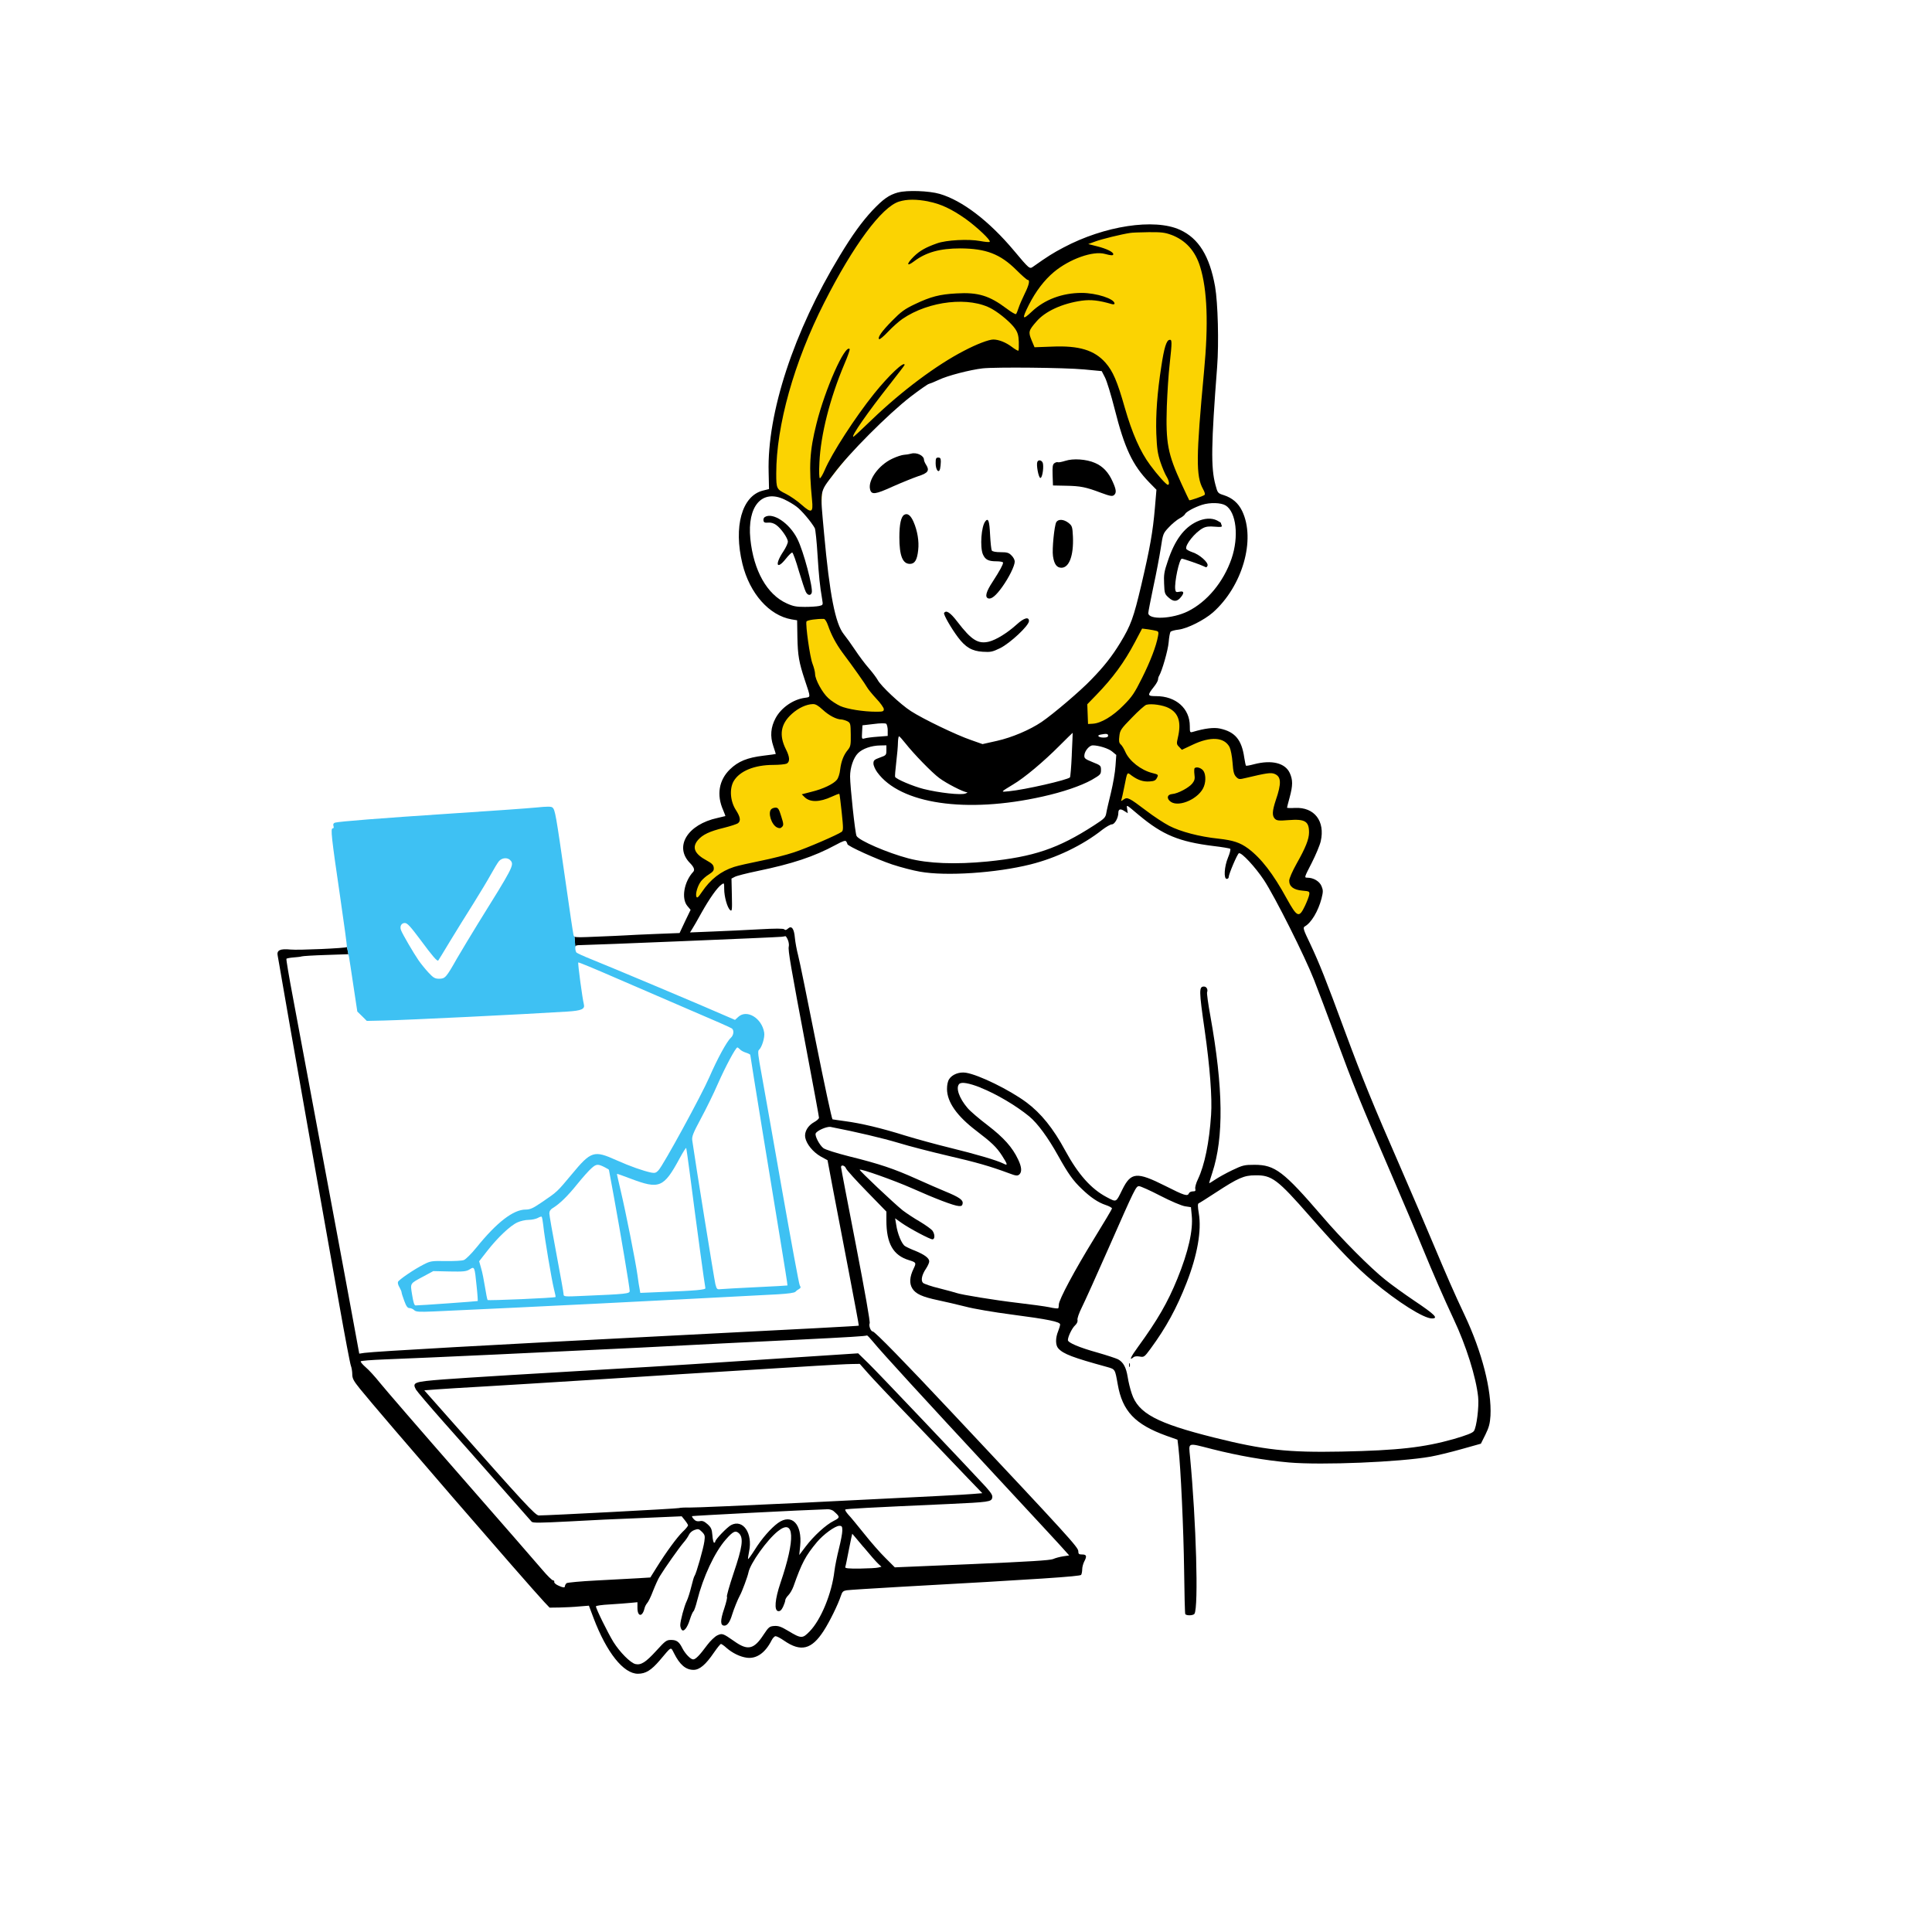 <?xml version="1.0" encoding="UTF-8"?> <svg xmlns="http://www.w3.org/2000/svg" id="Layer_1" data-name="Layer 1" viewBox="0 0 569.89 569.89"><defs><style> .cls-1 { fill: #3ec1f3; } .cls-1, .cls-2, .cls-3 { fill-rule: evenodd; } .cls-3 { fill: #fbd302; } </style></defs><path class="cls-3" d="M305.09,80.74s-17.38-19.28-26.68-21.99c-9.31-2.71-14.33-1.16-20.71,5.84-6.38,7.01-19.57,33.69-23.43,43.95-3.86,10.26-5.92,22.84-6.06,25.78-.13,2.94.47,11.75.47,11.75,0,0,2.9.29,5.45,2.51,2.55,2.22,8.02,5.59,8.02,5.59l.34-10.06s12.72-16.26,15.71-18.65c2.99-2.39,14.99-19.89,36.8-20.06,21.81-.16,31,2.52,31,2.52,0,0,4.32,14.5,7.59,22.21,3.27,7.72,10.81,14.02,10.79,14.4-.02.39,2.07,5.59,2.07,5.59,0,0,3.61-1.73,5.94-2.4,2.33-.67,5.98-1.29,5.98-1.29l-2.39-10.95,1.14-35.43s3.14-23.37-7.56-29.81c-10.7-6.44-24.12-1.36-31.98,1.9-7.86,3.26-12.49,8.58-12.49,8.58h0ZM250.66,246.52s-4.46,1.82-9.86,4.04c-5.4,2.21-25.33,5.99-28.48,8.72-3.16,2.73-7.32,8.33-7.32,8.33,0,0-2.73-5.31-.75-7.88,1.99-2.57,3.94-3.97,3.94-3.97,0,0-6.19-1.82-3.94-7.65,2.25-5.83,11.75-6.61,11.75-6.61,0,0-5.72-9.64.33-13.9,6.05-4.26,14.84-4.23,14.84-4.23,0,0-6.28-7.81-.82-12.04,3.2-2.48,7.76-4.68,10.99-6.09-.63-.67-1.21-1.35-1.75-1.99.86-.05,1.4-.05,1.4-.05,0,0-4.28-15.16-2.97-21.12l7.83-.17s6,11.44,10.2,16.88c3.12,4.05,6.93,9.64,8.68,12.24-2.86.26-8.26.61-12.74.04l.33,8.17s-2.41,2.87-2.8,8.33c-.39,5.47,1.14,18.95,1.14,18.95h0ZM337.93,205.83s-.71-.29-1.71-.48c1.46-2.08,2.78-4.2,3.71-5.79h-.02s4.41-12.01,4.05-15.57l-6.34-.25s-2.08,3.48-7.28,11.59c-5.2,8.11-12.1,11.86-12.1,11.86l.68,7.81,1.24.1h0c1.83-.55,5.46-1.63,8.74-2.47-.62,3.44-.8,6.9-.8,6.9,0,0,2.67,2.02,2.67,4.17s-1.82,13.61-1.82,13.61c0,0,3.81-1.27,4.75-.1.94,1.17,11.62,9.02,18.91,10.25,7.29,1.24,11.13.98,16.73,5.86,5.6,4.88,12.76,19.73,12.76,19.73,0,0,7.55-7.36,5.73-9.83-1.82-2.47-4.88-4.3-4.88-4.3,0,0,6.98-12.96,4.75-16.54-2.23-3.58-9.64-2.86-9.64-2.86,0,0,2.86-10.81-1.04-12.96-3.91-2.15-10.81.98-10.81.98,0,0,.91-9.64-4.95-11.07-5.86-1.43-11.07,2.54-11.07,2.54,0,0,.13-14.65-12.27-13.15Z"></path><path class="cls-2" d="M264.9,56.76c-2.72.76-4.36,1.95-7.57,5.32-3.06,3.29-5.93,7.23-9.64,13.38-13.54,22.3-21.45,46.39-20.96,63.87l.11,4.93-1.84.46c-6.16,1.57-8.68,10.63-6,21.61,2.14,8.72,7.88,15.22,14.49,16.37l1.64.27.08,4.97c.11,5.43.46,7.42,2.18,12.62,1.8,5.39,1.8,5.01,0,5.28-3.4.46-6.92,2.87-8.6,5.97-1.45,2.68-1.68,5.35-.69,8.26.42,1.26.76,2.33.73,2.33-.04.04-1.64.27-3.59.5-4.82.57-7.5,1.68-9.94,4.05-3.25,3.17-3.98,7.53-1.99,12.01.38.92.69,1.72.65,1.76-.08.04-1.07.27-2.26.54-8.95,1.91-12.96,8.53-8.11,13.38q1.64,1.68.92,2.49c-2.75,2.94-3.59,7.92-1.76,10.1l.96,1.15-1.64,3.4-1.61,3.44-6.96.27c-3.86.15-7.92.34-8.99.42-1.11.08-4.97.23-8.57.38-4.6.2-5.99.25-6.48-.01l.23,3.06c.07-.48.38-.56,1.59-.56,2.49,0,58.13-2.29,59.2-2.45.54-.04,1.07-.15,1.19-.19.15,0,.46.46.73,1.11h0c.27.61.38,1.49.27,1.95-.27.99.54,5.7,5.28,30.79,1.99,10.52,3.63,19.39,3.63,19.7s-.65.88-1.42,1.3c-1.87,1.03-2.94,2.87-2.64,4.55.38,1.95,2.29,4.28,4.55,5.58l2.03,1.11,1.64,8.72c.92,4.82,3.02,15.76,4.67,24.36,1.64,8.6,2.98,15.68,2.91,15.72-.11.11-14.72.88-57.44,3.06-50.79,2.6-84.9,4.51-88.38,4.97l-1.53.23-1.64-8.91c-.88-4.9-3.25-17.52-5.2-28.03-1.95-10.52-5.16-27.57-7.07-37.86-1.91-10.33-4.44-23.86-5.62-30.1-1.19-6.27-2.07-11.47-1.95-11.59.11-.11,1.07-.31,2.06-.38,1.03-.08,2.14-.19,2.45-.31.31-.11,3.56-.31,7.15-.42l6.62-.23-.42-2.1c-.34.34-14.46.96-16.64.73-3.1-.31-4.17.19-3.79,1.87.11.69.77,4.24,1.38,7.92,1.41,8.38,12.77,72.55,16.79,95.03,1.64,9.26,3.17,17.32,3.4,17.9.23.61.42,1.76.42,2.56,0,1.22.38,1.95,2.26,4.28,5.66,7.04,49.3,57.48,54.42,62.95l1.53,1.61,2.91-.04c1.61-.04,4.24-.15,5.81-.31l2.87-.23,1.38,3.67c3.86,10.17,8.83,16.41,13.08,16.41,2.29,0,3.94-1.03,6.46-3.98,3.56-4.21,3.17-4.02,4.17-2.1,1.72,3.44,3.48,4.93,5.77,4.93,1.8,0,3.6-1.53,6.04-5.12.96-1.38,1.87-2.52,2.06-2.52.15,0,.92.5,1.61,1.15,1.8,1.57,4.02,2.64,6,2.91,2.87.38,5.43-1.41,7.3-5.09.34-.69.88-1.26,1.19-1.26.34,0,1.45.57,2.49,1.3,4.97,3.44,8.15,2.64,11.7-2.87,1.72-2.64,4.24-7.76,5.09-10.36.38-1.19.69-1.45,1.68-1.61.69-.11,7.61-.54,15.37-.99,41.38-2.29,53.5-3.1,53.81-3.56.15-.23.31-.99.31-1.61,0-.65.27-1.64.57-2.26.88-1.64.73-2.14-.57-2.14-.96,0-1.15-.15-1.15-.96,0-1.15-2.79-4.21-37.1-40.73-14.38-15.34-22.95-24.09-23.52-24.09-.61,0-1.26-1.76-.92-2.41.19-.34-1.38-9.26-4.05-23.06-2.41-12.39-4.4-22.75-4.4-23.02,0-.8,1.15-.5,1.49.42.19.46,2.94,3.52,6.12,6.77l5.77,5.93v2.56c0,6.88,1.99,10.36,6.69,11.78,2.1.65,2.18.76,1.34,2.49-1.19,2.45-1.3,4.36-.38,5.85.99,1.61,2.94,2.49,7.65,3.48,1.99.42,5.62,1.26,8.03,1.87,2.41.65,8.53,1.68,13.54,2.33,10.78,1.41,14.38,2.14,14.38,2.94,0,.31-.27,1.19-.57,1.95-.84,2.03-.84,4.17.04,5.12,1.49,1.64,4.21,2.68,14.38,5.47,2.41.69,2.33.57,3.14,5.12,1.38,7.92,5.09,11.82,14.38,15.18l3.25,1.15.27,2.29c.69,5.85,1.53,24.55,1.68,36.06.08,7,.23,12.89.34,13.08.34.54,2.37.46,2.72-.08,1.22-1.99.5-27.19-1.3-46.2-.42-4.51-.99-4.28,6.54-2.37,7.88,1.99,15.41,3.29,22.64,3.94,9.75.84,32.58-.11,41.76-1.72,1.72-.31,5.74-1.26,8.99-2.18l5.85-1.64,1.34-2.68c1.07-2.18,1.34-3.29,1.49-5.58.38-7.53-2.49-18.78-7.61-29.64-3.14-6.62-5.43-11.93-9.18-20.84-2.06-4.93-6.46-15.18-9.75-22.75-8.11-18.55-11.24-26.23-16.41-40.19-5.66-15.37-7.5-19.96-10.21-25.74-2.07-4.28-2.22-4.82-1.61-5.16,1.91-1.07,3.94-4.47,4.93-8.22.5-2.03.5-2.45,0-3.67-.61-1.45-2.37-2.49-4.21-2.49-.92,0-.88-.08,1.3-4.32,1.19-2.33,2.41-5.24,2.68-6.43,1.34-5.93-1.87-10.1-7.57-9.83-1.3.08-2.37.04-2.37-.08s.34-1.45.77-3.02c.96-3.56.96-5.13.04-7.19-1.38-2.98-5.32-3.94-10.52-2.6-1.26.34-2.33.54-2.41.42-.08-.08-.31-1.15-.5-2.37-.76-5.28-2.72-7.61-7.19-8.57-1.76-.38-4.4-.08-7.99.99-.84.23-.88.15-.88-1.72,0-5.2-4.09-8.83-9.94-8.83-2.6,0-2.64-.23-.65-2.75.65-.8,1.19-1.76,1.22-2.14,0-.34.15-.88.34-1.15.84-1.41,2.6-7.5,2.79-9.83.11-1.49.38-2.87.54-3.1.19-.23,1.26-.54,2.37-.65,2.6-.31,7.53-2.79,10.13-5.05,8.72-7.72,12.7-21.49,8.64-29.94-1.15-2.37-2.91-3.86-5.39-4.67-1.8-.57-1.84-.61-2.49-3.06-1.38-5.05-1.26-11.89.5-34.8.54-7,.23-18.89-.61-23.71-1.61-8.95-4.82-14.19-10.36-16.71-7.53-3.44-22.3-1.19-34.38,5.24-2.98,1.57-4.59,2.56-8.91,5.62-1.07.77-1.11.73-5.66-4.7-7.38-8.8-15.26-14.8-21.91-16.75-3.14-.92-9.71-1.15-12.28-.42h0ZM273.85,59.44c3.59.69,6.81,2.18,10.98,5.12,3.4,2.45,7.53,6.35,7.11,6.77-.11.15-1.38.04-2.79-.23-3.44-.65-10.02-.31-12.77.69-3.25,1.15-5.05,2.14-6.81,3.86-2.26,2.22-2.22,3.17.08,1.41,3.52-2.64,7.61-3.79,13.61-3.79,7.57.04,11.78,1.64,16.56,6.39,1.61,1.61,3.1,2.91,3.33,2.91.73,0,.38,1.53-.92,4.13-.69,1.41-1.49,3.25-1.76,4.09-.27.84-.61,1.68-.76,1.84-.15.19-1.41-.57-2.83-1.64-5.05-3.79-8.38-4.82-14.76-4.44-4.97.27-7.61.96-12.24,3.17-3.06,1.45-4.13,2.26-6.69,4.86-3.06,3.1-4.4,4.97-3.86,5.47.15.15,1.34-.84,2.64-2.22,1.3-1.38,3.21-3.06,4.21-3.75,7.88-5.39,19.92-6.69,26.5-2.91,2.45,1.41,5.62,4.13,6.73,5.77.8,1.15,1.03,2.03,1.11,3.86.04,1.34,0,2.49-.11,2.64-.11.11-1.03-.42-1.99-1.15-1.72-1.3-3.82-2.14-5.43-2.14-1.3,0-4.86,1.34-8.57,3.29-8.18,4.21-18.43,11.89-27.23,20.34-2.87,2.79-5.32,5.05-5.47,5.05-.8,0,4.21-7.19,10.98-15.76,2.26-2.87,4.13-5.32,4.13-5.43,0-1.3-4.67,3.1-9.03,8.53-5.58,6.96-12.43,17.55-14.53,22.49-.57,1.34-1.22,2.41-1.41,2.41-.23,0-.31-1.76-.15-4.7.38-8.15,3.06-18.82,7.38-29.03.99-2.29,1.68-4.28,1.53-4.4-1.38-1.38-7.27,11.89-9.79,22.07-2.03,8.07-2.26,12.58-1.3,22.49.38,3.75-.15,3.98-3.06,1.41-1.26-1.15-3.4-2.6-4.67-3.25-2.72-1.34-2.83-1.53-2.83-5.97,0-14.11,5.24-32.89,14.15-50.4,8.53-16.87,16.98-28.26,22.07-29.83,2.37-.73,5.09-.73,8.68-.04h0ZM345.41,69.23c4.32,1.61,7.15,4.74,8.6,9.45,2.1,6.77,2.49,16.79,1.15,30.86-2.37,25.39-2.41,30.9-.31,34.69.5.88.69,1.57.46,1.76-.46.38-4.36,1.72-4.51,1.57-.08-.08-1.07-2.22-2.26-4.78-4.09-8.91-4.7-12.05-4.36-22.91.15-3.98.5-9.6.84-12.43.73-6.77.73-7.34-.08-7.19-.88.15-1.57,2.41-2.37,7.76-1.22,7.76-1.68,14.3-1.49,19.92.19,4.44.38,5.81,1.22,8.38.57,1.68,1.38,3.59,1.8,4.24.76,1.26.96,2.45.38,2.45-.46,0-3.1-2.94-5.2-5.81-2.94-3.94-5.32-9.37-7.5-16.94-2.22-7.84-3.52-10.78-5.66-13.23-3.29-3.75-7.84-5.12-15.76-4.78l-5.2.19-.88-2.1c-.99-2.41-.88-2.83,1.42-5.47,2.56-3.02,7.61-5.35,13.35-6.16,2.75-.38,5.09-.11,8.87.99.5.15.84.08.84-.15,0-1.41-5.39-3.14-9.71-3.14-5.74,0-11.01,1.99-14.76,5.58-2.75,2.6-2.91,2.14-.8-2.06,2.06-4.05,4.55-7.3,7.38-9.68,4.63-3.86,11.55-6.31,15.03-5.35,1.84.5,2.49.54,2.49.08,0-.65-1.99-1.61-4.67-2.29l-2.72-.69,2.07-.76c1.84-.69,7.72-2.14,10.29-2.52.54-.11,2.98-.19,5.43-.23,3.71-.04,4.86.11,6.62.76h0ZM319.74,108.97l5.24.5.96,1.87c.54,1.03,1.8,5.16,2.83,9.22,2.94,11.66,5.28,16.64,10.25,21.76l2.1,2.14-.46,5.43c-.61,7.04-1.41,11.59-4.02,22.75-2.26,9.56-3.06,11.82-6.2,16.98-2.41,3.94-4.7,6.88-8.53,10.82-3.17,3.33-11.13,10.1-14.65,12.51-3.52,2.37-8.76,4.59-13.16,5.58l-4.28.96-3.37-1.19c-4.28-1.45-14.19-6.23-17.74-8.53-3.1-1.99-8.95-7.5-9.83-9.22-.34-.61-1.49-2.18-2.6-3.44-1.11-1.26-2.91-3.67-4.02-5.35-1.11-1.68-2.64-3.79-3.37-4.7-2.49-3.1-4.17-11.66-5.81-29.71-1.19-13.16-1.42-11.89,2.75-17.44,4.47-6.08,16.21-17.82,22.79-22.91,2.6-1.99,5.01-3.67,5.35-3.75.34-.08,1.68-.61,2.98-1.22,2.52-1.22,9.18-2.94,12.89-3.37,3.9-.42,24.21-.23,29.87.31h0ZM231.44,147.36c1.07.5,2.64,1.41,3.48,2.06,1.49,1.07,4.47,4.63,5.43,6.39.19.42.57,3.94.8,7.84.42,6.5.65,8.91,1.38,13.23.27,1.57.23,1.61-.92,1.87-.69.15-2.56.27-4.21.27-2.45,0-3.4-.15-5.32-1.03-5.81-2.6-9.79-9.64-10.75-19.05-.96-9.68,3.44-14.76,10.1-11.59h0ZM361.51,149.08c3.17,1.95,3.98,9.25,1.76,15.72-2.37,6.88-7.23,12.73-12.89,15.53-4.59,2.26-11.66,2.56-11.66.5,0-.42.69-3.86,1.49-7.73.84-3.82,1.8-8.95,2.18-11.36.65-4.32.69-4.4,2.41-6.23.96-1.03,2.37-2.18,3.14-2.6.76-.38,1.49-.96,1.61-1.26.27-.65,2.79-2.03,5.05-2.75,2.33-.73,5.55-.65,6.92.19h0ZM244.25,184.5c.96,2.79,2.37,5.43,4.28,8.03,3.14,4.17,6.77,9.33,7.23,10.21.27.5,1.45,1.95,2.68,3.29,1.26,1.3,2.26,2.75,2.26,3.14,0,.69-.27.77-2.22.77-3.79,0-8.6-.77-10.63-1.68-1.07-.5-2.68-1.53-3.52-2.33-1.76-1.57-3.9-5.51-3.9-7.11,0-.61-.34-1.95-.77-3.06-.76-1.95-2.1-11.47-1.76-12.43.15-.42,3.14-.84,5.16-.76.31.04.84.88,1.19,1.95h0ZM341.12,186.1c.61.15.69.42.46,1.57-.54,2.94-2.22,7.34-4.7,12.31-2.22,4.44-2.94,5.55-5.47,8.07-3.14,3.21-6.62,5.28-9.06,5.43l-1.41.08-.11-2.91-.11-2.91,2.6-2.68c4.97-5.12,8.3-9.68,11.43-15.6l2.14-4.05,1.8.23c.96.15,2.07.34,2.45.46h0ZM242.65,209.32c1.84,1.72,4.09,2.91,5.58,2.91.42.04,1.22.27,1.76.54.88.5.92.73.96,3.9.04,3.02-.04,3.52-.84,4.51-1.26,1.49-1.99,3.4-2.29,5.85-.11,1.15-.54,2.49-.96,2.98-.96,1.22-4.05,2.72-7.53,3.56l-2.83.73.8.8c1.61,1.61,4.44,1.57,8.07-.11,1.15-.54,2.14-.92,2.22-.8.08.08.38,2.52.69,5.43.5,4.78.5,5.35-.04,5.77-1.15.84-10.21,4.78-14.07,6.04-2.14.73-6.54,1.84-9.79,2.49-3.25.65-6.77,1.45-7.84,1.8-3.9,1.26-6.96,3.63-9.52,7.42-1.07,1.61-1.42,1.87-1.61,1.34-.34-.88.42-3.33,1.41-4.59.46-.57,1.49-1.49,2.33-1.99,1.22-.8,1.49-1.15,1.38-1.99-.08-.8-.57-1.26-2.03-2.06-3.63-1.95-4.47-3.86-2.64-6.04,1.38-1.61,3.44-2.6,7.69-3.63,1.99-.5,3.86-1.11,4.17-1.38.84-.69.65-1.84-.65-3.86-1.68-2.6-1.95-6.27-.65-8.53,1.76-2.98,6.12-4.78,11.7-4.78,1.76,0,3.52-.19,3.94-.38.99-.54.92-1.95-.23-4.21-2.1-4.17-1.57-7.5,1.76-10.48,1.91-1.72,4.28-2.83,6.19-2.87.77-.04,1.61.46,2.87,1.64h0ZM344.76,208.86c2.91,1.49,3.75,4.17,2.68,8.72-.42,1.8-.38,1.99.38,2.75l.8.84,3.17-1.49c5.32-2.52,9.33-2.26,10.9.69.34.73.73,2.64.88,4.59.19,2.72.42,3.52,1.07,4.21.76.76.96.76,2.83.31,6.08-1.45,7.38-1.64,8.45-1.22,2.03.8,2.14,2.75.38,7.84-1.03,3.14-1.11,4.55-.23,5.43.57.54,1.15.61,4.02.38,4.86-.38,6.04.34,6.04,3.63,0,1.99-1.03,4.55-3.67,9.22-1.26,2.26-2.18,4.36-2.18,5.01,0,1.72,1.3,2.72,3.86,2.94,2.06.19,2.18.23,2.06,1.15-.08.54-.65,2.03-1.26,3.33-1.76,3.67-2.29,3.44-5.35-2.06-4.05-7.42-7.61-12.01-11.47-14.88-2.37-1.72-4.32-2.37-8.72-2.87-5.58-.57-11.21-2.07-14.53-3.79-1.61-.84-4.63-2.83-6.73-4.44-5.16-3.9-5.58-4.09-6.69-3.33-.8.57-.88.57-.65.04.11-.34.5-2.06.84-3.79.92-4.59.76-4.36,2.18-3.29,1.84,1.34,3.44,1.87,5.32,1.72,1.34-.08,1.76-.31,2.14-1.07.46-.92.42-.96-1.42-1.42-3.29-.84-6.73-3.52-7.92-6.23-.42-.96-1.03-1.95-1.38-2.22-.46-.42-.57-.96-.38-2.41.19-1.76.46-2.14,3.71-5.47,1.91-1.99,3.82-3.67,4.25-3.79,1.49-.42,4.93.08,6.62.96h0ZM261.85,215.47v1.61l-2.94.23c-1.64.11-3.37.34-3.86.5-.84.23-.88.19-.76-1.8l.11-2.06,3.25-.38c1.99-.27,3.44-.27,3.75-.08.23.19.46,1.11.46,1.99h0ZM316.15,222.66c-.15,3.56-.42,6.54-.54,6.65-.76.76-13.23,3.63-18.01,4.09-2.56.27-2.56.31,1.22-1.99,3.33-1.95,9.1-6.81,13.69-11.43,2.1-2.1,3.86-3.82,3.9-3.82,0,.04-.08,2.98-.27,6.5h0ZM326.86,217c0,.38-.38.57-1.3.57-1.53,0-2.18-.65-.92-.88,1.72-.34,2.22-.27,2.22.31h0ZM267.01,219.18c2.49,3.17,7.88,8.72,10.06,10.33,2.1,1.57,7.08,4.13,8.11,4.17.31,0,.15.19-.38.38-1.3.54-7.8-.19-12.39-1.34-3.25-.84-7.99-2.87-8.38-3.56-.08-.19.08-2.1.34-4.32.27-2.22.5-4.82.5-5.85.04-.99.15-1.8.34-1.8.15.04.96.92,1.8,1.99h0ZM261.46,221.32c0,1.41-.08,1.49-1.91,2.14-1.68.61-1.91.84-1.91,1.76,0,.57.5,1.72,1.11,2.56,6.77,9.37,26.23,12.24,48.76,7.19,6.04-1.34,11.36-3.17,14.53-4.93,2.56-1.49,2.72-1.64,2.72-2.91s-.08-1.38-2.49-2.33c-2.26-.92-2.49-1.11-2.41-2.07.11-1.26,1.49-2.87,2.45-2.87,1.76,0,4.7.92,5.77,1.84l1.19.99-.23,3.25c-.11,1.84-.73,5.35-1.34,7.88-.61,2.52-1.26,5.24-1.38,6.04-.23,1.3-.57,1.64-3.59,3.59-10.63,6.88-17.82,9.29-31.44,10.67-9.45.92-17.55.61-23.33-.92-6.23-1.64-14.61-5.28-15.3-6.62-.42-.73-1.91-14.69-1.91-17.55,0-2.6.99-5.51,2.33-6.85,1.34-1.34,3.94-2.26,6.58-2.29l1.8-.04v1.45h0ZM336,240.48c6.96,5.81,11.78,7.8,21.84,9.06,2.64.31,4.9.69,5.05.84.15.15-.11,1.3-.65,2.56-1.11,2.68-1.34,6.31-.38,6.31.31,0,.57-.23.57-.5,0-.88,2.56-6.92,3.02-7.07.8-.27,4.78,4.02,7.38,7.92,3.25,4.93,12.09,22.53,14.8,29.49,1.11,2.83,3.98,10.4,6.35,16.83,5.2,14.11,7.3,19.31,16.06,39.58,3.71,8.6,8.03,18.78,9.56,22.56,3.06,7.46,6.35,14.99,9.18,21.03,3.67,7.76,6.62,17.13,7.23,22.95.31,2.87-.46,9.03-1.26,10.1-.42.57-2.14,1.22-5.89,2.33-8.83,2.49-16.37,3.37-33.16,3.71-15.83.31-22.87-.46-37.55-4.13-16.94-4.24-22.41-7.15-24.32-13-.46-1.34-.99-3.52-1.19-4.86-.46-2.87-1.3-4.4-2.87-5.24-.65-.31-3.33-1.19-5.97-1.95-5.51-1.53-8.8-2.94-8.8-3.71,0-.99,1.22-3.52,2.1-4.32.57-.54.84-1.11.73-1.61-.11-.42.42-1.99,1.3-3.75.84-1.68,4.4-9.56,7.92-17.55,7.8-17.71,8.03-18.17,8.95-18.17.42,0,3.25,1.26,6.27,2.83,3.17,1.64,6.27,2.94,7.27,3.1l1.76.27.23,2.41c.46,4.28-.99,10.75-4.24,18.7-2.83,6.96-5.85,12.2-11.59,20.08-2.18,2.98-2.75,4.25-1.38,3.1.34-.31,1.03-.38,1.87-.23,1.26.23,1.38.15,3.21-2.33,4.55-6.2,7.69-11.93,10.63-19.47,3.17-8.11,4.44-15.37,3.59-20.42-.34-2.06-.34-2.87-.04-2.98.23-.08,2.52-1.53,5.09-3.21,6.5-4.24,8.26-5.05,11.59-5.05,4.9-.08,6.54,1.15,16.18,12.16,8.76,9.94,13.42,14.8,18.62,19.16,7.23,6.04,14.88,10.9,17.32,10.9,2.03,0,.88-1.15-5.28-5.28-2.83-1.91-6.62-4.63-8.41-6.08-4.44-3.52-13-12.12-18.74-18.85-11.32-13.16-13.88-15.11-19.89-15.11-3.02,0-3.48.11-6.62,1.61-1.84.88-4.09,2.14-5.05,2.79-.96.65-1.72,1.11-1.72.99s.42-1.49.92-3.02c3.44-10.48,3.25-25.01-.57-46.31-.65-3.52-1.07-6.65-.96-6.96.31-.8-.15-1.68-.92-1.68-1.49,0-1.49,1.11.19,12.73,1.57,10.98,2.26,20.12,1.91,25.13-.54,8.15-1.91,14.8-3.86,18.93-.57,1.15-.92,2.45-.8,2.87.15.61,0,.76-.73.76-.54,0-1.03.27-1.15.57-.38.96-1.3.69-6.96-2.18-8.45-4.24-10.13-4.09-12.7,1.11-1.91,3.86-1.64,3.75-4.63,2.18-4.55-2.41-8.38-6.69-12.2-13.73-3.56-6.58-7.11-10.98-11.47-14.23-4.97-3.67-14-8.11-17.82-8.72-1.95-.31-4.05.5-4.93,1.87-.42.61-.65,1.72-.65,2.94.04,3.86,2.91,7.95,8.64,12.31,4.55,3.48,5.93,4.78,7.57,7.3,1.72,2.68,1.8,3.1.42,2.37-1.91-.96-8.3-2.83-15.68-4.63-3.94-.96-9.94-2.6-13.31-3.63-6.92-2.18-13.04-3.63-17.78-4.25-1.8-.23-3.4-.5-3.63-.53-.19-.04-2.41-10.33-4.9-22.79-2.49-12.51-4.82-24.02-5.24-25.58-.42-1.57-.84-3.9-.96-5.16-.23-2.72-.96-3.71-2.03-2.75-.5.46-.8.54-1.11.23-.27-.27-2.6-.27-7.42,0-3.86.23-10.06.5-13.73.65l-6.65.27.61-.96c.34-.5,1.61-2.72,2.79-4.86,2.41-4.28,4.63-7.42,5.89-8.3.77-.57.8-.54.8,1.3,0,2.26.92,5.55,1.76,6.23.54.46.61.04.5-4.4l-.11-4.9.96-.5c.54-.31,3.56-1.07,6.69-1.72,10.33-2.14,16.67-4.24,23.06-7.69,2.18-1.19,2.91-1.41,3.14-1.03.19.27.34.61.34.77,0,.57,8.72,4.51,13.19,6,2.52.84,6.23,1.8,8.22,2.14,7.73,1.38,22.49.38,32.58-2.14,7.65-1.91,15.45-5.66,21.23-10.25,1.11-.84,2.37-1.57,2.79-1.57.84,0,1.91-1.91,1.91-3.4,0-1.11.61-1.3,1.76-.54l1.03.65-.19-1.22c-.19-1.38-.46-1.53,3.48,1.8h0ZM289.23,320.83c4.7,1.87,10.52,5.32,14.38,8.49,2.45,2.03,5.51,6.2,8.49,11.55,2.94,5.28,4.44,7.42,7,9.83,2.6,2.52,4.86,4.02,7.04,4.74,1.03.34,1.87.8,1.87,1.03,0,.19-2.37,4.17-5.24,8.83-5.7,9.25-10.44,18.09-10.44,19.5,0,.5-.08.99-.19,1.11-.12.11-1.3,0-2.6-.31-1.3-.27-5.55-.84-9.45-1.3-6.54-.76-16.64-2.41-17.97-2.91-.31-.12-2.52-.73-4.93-1.34-2.41-.57-4.63-1.34-4.93-1.64-.69-.69-.34-2.41.92-4.24.5-.77.92-1.68.92-2.1,0-.96-1.41-1.99-4.09-3.1-1.22-.46-2.6-1.11-3.06-1.41-.96-.61-2.22-3.63-2.6-6.35l-.31-1.84,1.87,1.34c2.33,1.64,8.38,4.86,9.14,4.86s.76-1.49,0-2.56c-.31-.42-1.95-1.61-3.67-2.64-1.72-.99-3.98-2.49-5.09-3.33-2.49-1.99-12.93-11.82-12.7-12.01.34-.34,10.13,3.14,15.41,5.47,6.85,3.06,12.35,5.16,13.77,5.24.84.08,1.11-.11,1.19-.77.15-1.03-1.07-1.87-5.28-3.59-1.57-.65-5.35-2.29-8.41-3.67-6.54-2.94-10.82-4.4-19.81-6.62-3.79-.96-7.04-1.99-7.57-2.41-1.15-.88-2.56-3.59-2.29-4.32.31-.84,3.29-2.14,4.4-1.95,7.84,1.53,15.26,3.29,20,4.7,3.21.99,9.83,2.68,14.69,3.82,8.26,1.91,12.2,3.02,17.97,5.16,1.99.76,2.45.8,2.98.38.84-.73.77-2.18-.31-4.44-1.68-3.59-4.25-6.46-8.99-10.1-2.52-1.91-5.16-4.17-5.93-5.09-2.49-2.91-3.56-6-2.45-7.11.65-.65,2.83-.27,6.27,1.07h0ZM257.56,395.83c2.49,3.06,15.11,16.83,35.99,39.31,10.63,11.47,19.92,21.45,20.57,22.26l1.26,1.41-1.8.27c-.96.15-2.29.5-2.94.8-.88.38-7,.76-23.94,1.49l-22.75.96-2.79-2.79c-1.53-1.49-4.36-4.74-6.27-7.15-1.95-2.41-4.02-4.97-4.67-5.62-.61-.69-1.03-1.38-.88-1.49.23-.23,6.77-.57,30.56-1.64,11.7-.54,12.51-.65,12.77-1.8.19-.73-.23-1.38-1.99-3.37-5.58-6.04-31.74-33.62-34.49-36.29l-3.06-2.98-14.69.96c-28.11,1.87-44.17,2.91-57.86,3.67-18.74,1.07-43.67,2.6-49.72,3.06-8.8.69-9.29.88-8.18,2.98.31.54,3.98,4.86,8.18,9.6,4.21,4.74,11.7,13.19,16.6,18.78,4.93,5.58,9.14,10.36,9.37,10.63.38.38,2.49.34,10.75-.08,5.7-.34,15.53-.8,21.91-1.03l11.59-.5.92,1.15c.5.61.92,1.3.96,1.49,0,.23-.69,1.11-1.57,1.91-1.72,1.68-4.93,6.08-7.72,10.56l-1.84,2.94-3.71.23c-2.03.11-7.5.42-12.12.65s-8.64.61-8.87.8c-.27.23-.5.65-.5.92q0,.69-1.8-.15c-.84-.34-1.45-.88-1.34-1.15.08-.23-.08-.46-.38-.46-.27,0-1.72-1.41-3.17-3.14-1.49-1.76-12.31-14.19-24.09-27.65-11.78-13.46-22.49-25.85-23.83-27.53-1.34-1.68-3.17-3.71-4.13-4.51-.92-.8-1.61-1.61-1.49-1.76.08-.19,3.21-.42,6.96-.57,13.12-.5,49.1-2.18,75.45-3.48,14.61-.76,35.18-1.8,45.7-2.29,16.94-.84,20.38-1.07,21.26-1.3.11,0,.92.84,1.8,1.91h0ZM255.88,404.89c1.22,1.41,7.5,8.07,13.96,14.76,6.42,6.73,13.54,14.15,15.79,16.52l4.13,4.28-2.79.23c-3.37.27-9.18.57-49.6,2.56-17.36.84-32.66,1.49-34.04,1.45-1.38-.04-2.75.04-3.06.15-.5.19-38.47,2.18-41.34,2.18-.99,0-4.36-3.63-26.16-28.3l-7.61-8.6,3.44-.27c1.87-.15,8.3-.54,14.3-.88,6-.34,19.92-1.22,30.98-1.91,17.55-1.15,31.28-1.99,66.73-4.17,4.63-.27,9.45-.54,10.71-.54l2.29-.04,2.26,2.56h0ZM245.97,445.81c1.87,1.64,1.87,1.84,0,2.79-2.33,1.15-5.93,4.44-8.3,7.57l-1.91,2.52.27-2.68c.65-6.46-2.49-9.68-6.54-6.77-2.1,1.53-4.82,4.63-6.88,7.95-.99,1.57-1.87,2.75-1.95,2.72-.08-.08.08-1.11.31-2.29,1.11-5.39-1.8-9.6-5.32-7.76-1.15.61-4.67,4.25-4.67,4.86,0,.19-.15.34-.34.34s-.42-.99-.5-2.18c-.15-1.84-.38-2.33-1.45-3.29-.96-.84-1.49-1.07-2.29-.88-.77.11-1.26-.04-1.72-.57-.38-.38-.61-.8-.54-.92.15-.11,33.31-1.84,39.93-2.03.65-.04,1.49.23,1.91.61h0ZM248.46,451.51c0,.8-.46,3.17-.99,5.28s-1.15,5.09-1.34,6.65c-.76,6.54-3.94,14.3-7.27,17.74-2.14,2.22-2.49,2.22-6.43-.15-2.03-1.22-2.83-1.49-4.05-1.41-1.41.11-1.64.31-3.14,2.56-2.83,4.36-4.67,4.78-8.64,1.95-3.4-2.37-3.56-2.41-5.05-1.72-.69.34-2.03,1.61-2.91,2.79-2.26,3.06-3.44,4.28-4.17,4.28-.77,0-2.37-1.68-3.21-3.33-.92-1.87-1.68-2.41-3.29-2.41-1.38,0-1.68.23-4.4,3.21-3.1,3.4-4.51,4.28-6.16,3.9-1.49-.38-4.55-3.48-6.46-6.5-1.64-2.68-5.16-9.79-5.16-10.52,0-.19,1.84-.46,4.13-.57,2.26-.15,5.01-.34,6.12-.46l1.99-.19v1.68c0,2.64,1.45,2.75,2.07.19.11-.57.5-1.26.8-1.61.31-.31,1.11-1.91,1.72-3.56.65-1.64,1.53-3.63,2.03-4.4,1.38-2.29,5.7-8.41,6.96-9.87.65-.73,1.38-1.8,1.61-2.33.27-.57.96-1.19,1.64-1.41,1.07-.38,1.3-.34,2.18.54.88.88.96,1.19.73,2.83-.27,2.07-2.41,9.52-2.87,10.13-.19.19-.61,1.68-.99,3.25-.38,1.57-.99,3.48-1.34,4.21-.73,1.45-1.91,5.89-1.91,7.11,0,.38.15.99.38,1.3.57.88,1.68-.42,2.45-2.94.38-1.22.88-2.33,1.07-2.45.19-.12.69-1.53,1.07-3.1,1.76-7,5.16-14.3,8.45-18.05,2.18-2.49,2.91-2.79,3.94-1.8,1.34,1.38.99,3.98-1.64,11.74-1.26,3.79-2.14,6.88-1.95,6.96.15.08-.19,1.61-.8,3.44-1.22,3.56-1.19,5.05.04,5.05.88,0,1.64-1.07,2.29-3.25.5-1.64,1.68-4.55,2.29-5.66.61-1.03,2.33-5.7,2.52-6.77.5-2.64,5.51-9.68,8.72-12.2,4.9-3.9,5.16,2.26.73,15.26-1.64,4.86-1.91,8.15-.69,8.34.57.08.96-.27,1.45-1.26.34-.77.65-1.61.65-1.95,0-.31.42-.99.92-1.49.5-.5,1.15-1.64,1.49-2.56,2.49-7.04,3.56-9.03,6.92-13.08,1.91-2.29,5.39-4.82,6.62-4.82.76,0,.88.19.88,1.41h0ZM254.69,456.29c1.8,2.18,3.71,4.36,4.28,4.9l1.03.96-.92.23c-.5.15-2.91.27-5.39.31-3.48.04-4.51-.08-4.36-.46.11-.23.57-2.56,1.07-5.12.5-2.6.96-4.7.99-4.7s1.49,1.76,3.29,3.9h0Z"></path><path class="cls-1" d="M169.47,276.26c-.17-.09-.23-.23-.29-.41-.11-.42-1.19-7.46-2.33-15.64-2.91-20.27-3.1-21.34-3.9-22.03-.38-.31-1.61-.31-4.63,0-2.26.23-13.42,1.03-24.78,1.76-21.49,1.42-33.54,2.37-34.72,2.72-.46.15-.61.46-.46.96.15.46.08.73-.23.73-.65,0-.38,2.52,2.18,20,1.19,8.15,2.1,14.88,2.03,14.99l.42,2.1.19.84c.08.5.69,4.28,1.3,8.49l1.15,7.61,1.42,1.38,1.38,1.38,5.01-.11c6.88-.15,41.46-1.84,54.11-2.64,4.25-.27,5.28-.73,4.9-2.18-.42-1.64-1.84-12.12-1.64-12.31.11-.11,5.05,1.95,11.01,4.55,5.97,2.6,16.02,6.92,22.33,9.64,6.31,2.68,11.7,5.05,11.97,5.28.69.54.54,1.99-.31,2.75-1.22,1.11-3.98,6.2-6.31,11.55-2.29,5.28-13.58,26-15.03,27.53-.69.76-1.07.88-2.1.69-2.41-.5-6.23-1.84-10.33-3.67-6.62-2.98-7.46-2.71-13.19,4.21-4.28,5.12-4.17,5.05-8.6,8.07-2.79,1.91-3.63,2.29-4.97,2.29-3.63,0-8.49,3.75-14.49,11.17-1.45,1.8-3.14,3.48-3.71,3.71-.54.23-2.98.34-5.39.31-4.13-.08-4.51,0-6.46.99-2.87,1.45-7.34,4.51-7.61,5.16-.11.31.08,1.03.46,1.61.34.61.61,1.26.61,1.49,0,.19.34,1.34.8,2.52.57,1.57.96,2.1,1.53,2.1.42,0,1.07.27,1.38.61.54.5,1.38.57,5.81.38,33.5-1.53,60.77-2.91,101.38-5.05,3.14-.19,4.93-.42,5.28-.76.27-.31.76-.65,1.11-.84.46-.27.5-.5.15-1.07-.23-.38-2.56-13.12-5.24-28.26-2.64-15.14-5.39-30.52-6.04-34.15-.99-5.28-1.15-6.69-.77-7,.88-.73,1.8-3.71,1.57-5.12-.69-4.28-5.12-6.96-7.65-4.63l-.96.88-3.02-1.3c-4.78-2.14-34.3-14.57-39.12-16.48-2.41-.96-4.51-1.91-4.67-2.14-.15-.23-.31-.8-.31-1.3,0-.11,0-.2.02-.28l-.23-3.06h0ZM150.71,253.94c.92,1.3.42,2.22-9.68,18.43-1.95,3.14-4.7,7.76-6.2,10.29-3.25,5.74-3.52,6.04-5.32,6.04-1.22,0-1.68-.27-3.14-1.84-.92-.99-2.22-2.6-2.91-3.59-1.45-2.1-4.78-7.8-5.16-8.87-.46-1.15.08-2.14,1.11-2.14.73,0,1.64.99,4.67,5.05,3.56,4.82,4.9,6.35,5.2,6,.08-.08,1.64-2.64,3.48-5.7,1.87-3.06,4.93-8.03,6.88-11.09,1.91-3.06,4.24-6.92,5.16-8.6.92-1.68,1.99-3.44,2.41-3.94.99-1.07,2.72-1.11,3.48-.04h0ZM218.25,309.51c.23.31,1.03.77,1.76.99.73.23,1.3.54,1.3.65,0,.42,6.58,40.92,8.83,54.38,1.22,7.46,2.22,13.58,2.14,13.65-.04.04-4.13.27-9.06.5-4.93.23-9.6.5-10.4.57-1.34.15-1.38.11-1.8-1.45-.31-1.22-5.97-36.29-6.81-42.33-.19-1.19.19-2.14,2.52-6.5,1.53-2.83,3.79-7.42,5.01-10.25,2.29-5.2,5.28-10.75,5.77-10.75.11,0,.46.27.73.53h0ZM203.52,346.45c1.91,14.88,4.4,33.08,4.55,33.5.19.5-2.87.77-12.81,1.15l-6.39.27-.19-1.11c-.15-.61-.42-2.49-.65-4.17-.57-4.09-3.48-18.74-4.93-24.82-.65-2.72-1.15-4.97-1.11-5.01.08-.04,1.84.57,3.94,1.38,8.57,3.25,9.83,2.75,14.53-5.93,1.03-1.91,1.91-3.29,1.95-3.06.08.19.57,3.71,1.11,7.8h0ZM178.59,344.43c.57.27,1.03.57,1.03.65s.69,3.82,1.53,8.3c1.8,9.87,4.59,26.39,4.59,27.42,0,.8-.88.92-13.65,1.45-5.7.27-5.85.23-5.85-.5,0-.42-.96-5.74-2.1-11.82-1.15-6.08-2.1-11.47-2.1-12.01,0-.65.34-1.19,1.07-1.61,1.99-1.22,4.32-3.48,7.15-7,1.57-1.95,3.48-4.09,4.24-4.74,1.42-1.26,1.87-1.3,4.09-.15h0ZM160.27,361.64c.38,3.56,2.45,15.87,3.14,18.62.31,1.22.54,2.29.46,2.33-.27.27-19.89,1.11-20.04.88-.12-.15-.46-1.87-.77-3.82-.31-1.95-.8-4.47-1.15-5.58l-.57-2.03,2.45-3.14c3.02-3.86,6.77-7.42,8.87-8.34.84-.38,2.29-.73,3.25-.73s2.14-.27,2.68-.54c.54-.31,1.07-.5,1.19-.38.11.08.34,1.3.5,2.72h0ZM140.58,379.3c.27,2.37.38,4.4.34,4.47-.11.08-16.98,1.3-18.36,1.3-.34,0-.65-.96-.99-3.1-.57-3.59-.8-3.25,3.56-5.58l2.68-1.45,4.78.11c4.13.08,4.93,0,5.93-.61,1.45-.92,1.49-.88,2.06,4.86h0Z"></path><path class="cls-2" d="M268.73,133.82c-.54.15-1.45.31-2.1.34-.61.04-2.18.54-3.44,1.15-4.02,1.87-7.23,6.35-6.54,9.06.42,1.64,1.53,1.49,6.65-.84,2.68-1.19,6.08-2.56,7.53-3.06,2.94-.92,3.44-1.68,2.33-3.4-.34-.5-.61-1.19-.61-1.45,0-1.26-2.22-2.29-3.82-1.8h0Z"></path><path class="cls-2" d="M275.99,136.65c0,1.95.92,3.1,1.3,1.68.11-.5.23-1.45.23-2.14,0-.96-.15-1.22-.77-1.22-.65,0-.76.27-.76,1.68h0Z"></path><path class="cls-2" d="M314.24,135.93c-.96.31-1.91.5-2.18.42-.23-.12-.69.04-1.03.27-.54.38-.61,1.03-.54,3.52l.11,3.06,3.86.08c4.28.08,5.81.38,10.36,2.1,2.6.96,3.25,1.07,3.75.69.8-.65.73-1.57-.34-3.94-1.22-2.79-2.91-4.59-5.24-5.58-2.52-1.11-6.46-1.38-8.76-.61h0Z"></path><path class="cls-2" d="M305.98,136.27c-.34.84.34,4.55.88,4.7.5.19,1.03-2.56.8-4.13-.11-1.03-1.34-1.45-1.68-.57Z"></path><path class="cls-2" d="M266.74,151.84c-.96.54-1.45,2.79-1.45,6.65,0,5.43.96,7.84,3.1,7.84,1.45,0,2.14-1.15,2.45-4.05.31-2.6-.23-5.77-1.38-8.38-.84-1.91-1.76-2.6-2.72-2.06Z"></path><path class="cls-2" d="M290.64,153.79c-1.19,1.45-1.61,7.53-.73,9.68.69,1.61,1.61,2.1,4.02,2.1,1.11,0,1.95.19,1.95.38,0,.61-.96,2.37-3.06,5.62-1.95,2.94-2.37,4.55-1.34,4.93.92.34,2.29-.76,4.17-3.4,1.99-2.79,3.67-6.2,3.67-7.46,0-.5-.42-1.3-.96-1.8-.76-.8-1.3-.96-3.21-.96-1.41,0-2.41-.19-2.6-.5-.15-.23-.38-2.33-.5-4.63-.19-4.09-.54-5.09-1.41-3.98h0Z"></path><path class="cls-2" d="M311.56,154.05c-.57,1.11-1.26,7.99-.96,9.98.34,2.37,1.11,3.44,2.49,3.44,2.29,0,3.63-3.59,3.4-9.14-.15-2.98-.23-3.21-1.3-4.09-1.42-1.11-3.06-1.19-3.63-.19h0Z"></path><path class="cls-2" d="M278.48,180.82c-.23.42,2.03,4.4,4.09,7.15,2.22,2.98,4.17,4.09,7.3,4.28,2.33.15,2.87.04,5.16-1.07,2.98-1.49,8.49-6.65,8.49-7.99s-1.45-.96-3.59.99c-2.83,2.56-6.08,4.55-8.22,5.09-3.21.76-5.16-.46-9.29-5.85-2.1-2.75-3.33-3.56-3.94-2.6h0Z"></path><path class="cls-2" d="M225.59,152.52c-.31.19-.46.65-.38,1.03.08.57.38.69,1.38.61.8-.08,1.61.15,2.37.69,1.45,1.03,3.44,3.9,3.44,4.93,0,.46-.57,1.72-1.3,2.83-2.64,3.94-2.03,5.66.73,2.18.84-1.07,1.68-1.87,1.87-1.8.23.08,1.11,2.52,1.95,5.47.88,2.91,1.8,5.7,2.06,6.16.54,1.03,1.38,1.15,1.72.27.5-1.3-2.41-12.39-4.24-15.95-2.33-4.67-7.27-7.92-9.6-6.42h0Z"></path><path class="cls-2" d="M353.05,153.86c-3.82,1.8-6.54,5.47-8.6,11.7-1.07,3.1-1.19,4.02-1.07,6.62.11,2.87.19,3.06,1.38,4.13,1.41,1.26,2.49,1.22,3.59-.19,1.03-1.26.88-1.87-.42-1.57-.96.19-1.15.11-1.26-.65-.31-2.1,1.19-9.1,1.95-9.1.46,0,5.62,1.8,6.5,2.26.69.38.84.34,1.07-.19.34-.92-2.33-3.29-4.47-3.98-.88-.31-1.68-.73-1.8-.99-.42-1.15,2.64-4.93,4.93-6.12.88-.46,1.8-.57,3.48-.42,1.87.15,2.22.11,2.03-.38-.11-.31-.23-.61-.23-.73,0-.08-.5-.38-1.15-.73-1.61-.8-3.71-.69-5.93.34h0Z"></path><path class="cls-2" d="M227.5,238.69c-1.07,1.07.08,4.63,1.72,5.39.69.31,1.03.27,1.45-.15.5-.5.5-.88-.23-3.14-.65-2.14-.92-2.56-1.64-2.56-.46,0-1.03.19-1.3.46h0Z"></path><path class="cls-2" d="M352.37,226.6c-.11.15-.15.96-.04,1.84.19,1.26.04,1.8-.61,2.64-.99,1.26-4.28,3.02-5.93,3.14-1.57.11-1.76,1.41-.38,2.33,2.52,1.64,8.41-1.07,9.71-4.55.69-1.76.5-4.02-.34-4.86-.77-.76-1.91-.99-2.41-.54h0Z"></path><path class="cls-2" d="M333.05,402.67c0,.54.08.73.19.46.08-.23.08-.69,0-.96-.11-.23-.19-.04-.19.5Z"></path></svg> 